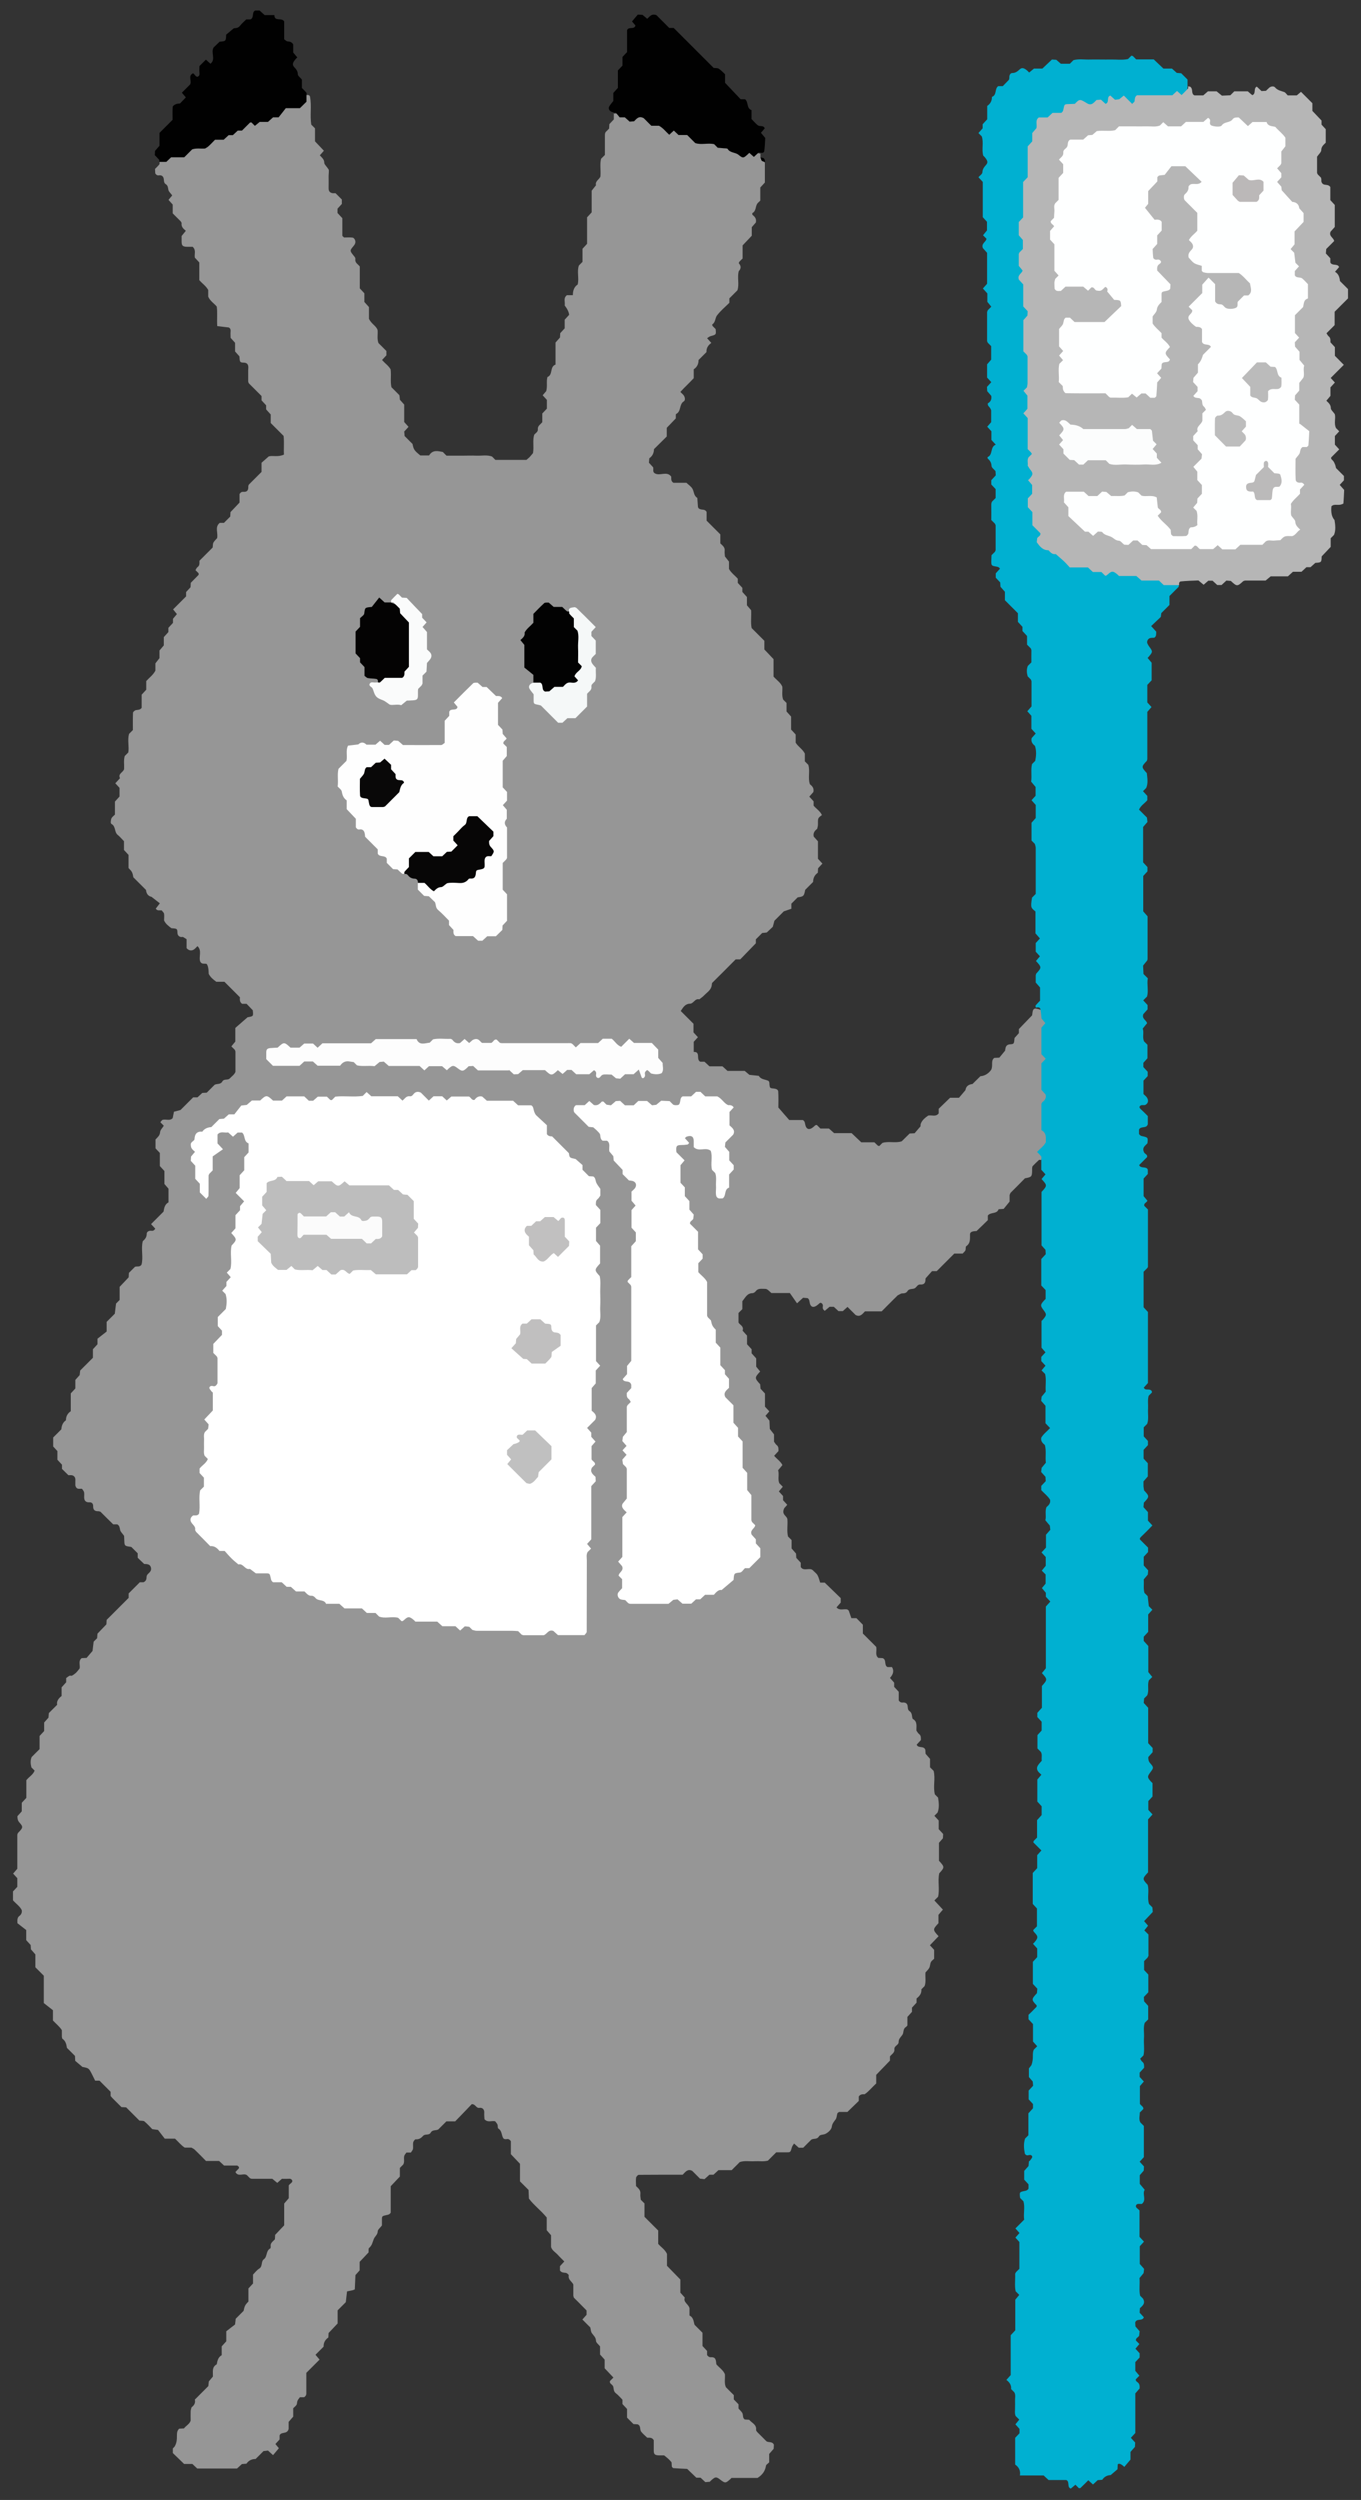 <?xml version="1.0" encoding="UTF-8"?><svg id="_イヤー_2" xmlns="http://www.w3.org/2000/svg" viewBox="0 0 110 202"><rect x="0" y="0" width="110" height="202" fill="#333333" stroke="none"/><defs><style>.cls-1{fill:none;}.cls-2{fill:#040303;}.cls-3{fill:#010101;}.cls-4{fill:#00b0d1;}.cls-5{fill:#020202;}.cls-6{fill:#f5f8f8;}.cls-7{fill:#fafbfb;}.cls-8{fill:#fcfdfd;}.cls-9{fill:#fff;}.cls-10{fill:#feffff;}.cls-11{fill:#fefefe;}.cls-12{fill:#fbfbfb;}.cls-13{fill:#fdfdfd;}.cls-14{fill:#969696;}.cls-15{fill:#c1c0c0;}.cls-16{fill:#b6b6b6;}.cls-17{fill:#bbb8b8;}.cls-18{fill:#bbbaba;}.cls-19{fill:#bbb;}.cls-20{fill:#bdbdbd;}.cls-21{fill:#c0bfbf;}.cls-22{fill:silver;}.cls-23{fill:#090808;}.cls-24{fill:#070606;}</style></defs><g id="contents"><g><g><path class="cls-14" d="M49.61,9.12v.53l-.36,.38-.02,.36-.25,.25c-.08,.08-.09,.19-.09,.32,0,.53,0,1.07,0,1.56l-.31,.31c-.11,.45-.01,.92-.05,1.42-.07,.25-.45,.37-.36,.72l-.35,.44v1.75l-.37,.4v2.14l-.37,.4v1.06l-.29,.29c-.18,.48,.03,1.03-.1,1.54-.31,.2-.39,.54-.39,.86h-.48c-.31,.23-.13,.55-.18,.83q.33,.43,.36,.76l-.36,.39v.7l-.36,.39-.02,.35-.36,.41v1.78c-.49,.17-.19,.83-.65,1-.11,.35,.01,.71-.1,1.14l-.29,.34,.34,.37v.71l-.37,.39v.7c-.15,.19-.39,.3-.36,.59,.02,.2-.18,.29-.29,.42-.15,.46-.01,.94-.1,1.49-.06,.07-.16,.2-.28,.33-.08,.08-.18,.15-.25,.22h-2.51l-.27-.27c-.39-.15-.81-.06-1.22-.07-.42-.02-.84,0-1.26,0h-1.2l-.3-.3c-.41-.08-.82-.19-1.11,.28h-.71c-.51-.42-.53-.47-.63-.93-.21-.21-.42-.42-.64-.64,0-.12-.02-.23-.03-.36l.35-.38-.35-.39v-1.41l-.35-.39c-.01-.14-.02-.25-.04-.37-.21-.21-.42-.42-.64-.64-.11-.47,0-.94-.07-1.45-.16-.28-.46-.49-.69-.75l.35-.38v-.35c-.22-.22-.43-.43-.64-.64-.13-.34-.04-.7-.07-1.05-.12-.35-.5-.49-.7-.91v-.95l-.37-.41v-.7l-.37-.4v-1.77c-.15-.19-.4-.29-.36-.59,.02-.12-.07-.2-.15-.3-.3-.37-.3-.4-.02-.73,.13-.15,.21-.29,.16-.47-.02-.1-.12-.23-.21-.24-.23-.03-.47-.01-.69-.01-.07-.07-.14-.11-.14-.15,0-.47,0-.95,0-1.41l-.39-.42v-.35l.35-.38v-.36l-.51-.51c-.12,0-.25,.02-.35-.03-.18-.07-.22-.24-.21-.43,.01-.3,0-.6,0-.9,0-.23,.05-.47,0-.56-.17-.26-.35-.4-.35-.54,0-.28-.19-.41-.36-.6l.33-.37-.72-.76v-1.05l-.3-.3c-.12-.73,.04-1.5-.1-2.25-.03-.13-.16-.17-.3-.13-3.34,1.74-6.9,3-10.35,4.52-.55,.24-1.16,.34-1.52,.88,0,.06,.02,.14,0,.18-.11,.14-.24,.26-.36,.38l.02,.36c.07,.12,.17,.18,.29,.16,.13-.02,.24,0,.32,.1,.16,.18,0,.47,.25,.62,.16,.1,.17,.28,.2,.45,.03,.15,.19,.28,.31,.45l-.3,.36,.34,.38v.71l.64,.64s.08,.1,.08,.15c-.04,.28,.12,.44,.34,.62l-.34,.42c0,.11,0,.29,0,.46,0,.31,.09,.4,.41,.41,.17,0,.35,0,.48,0,.31,.28,.12,.6,.18,.88l.36,.39v1.43c.24,.27,.54,.47,.72,.79,0,.18,0,.36,0,.54,.14,.34,.46,.53,.69,.8,.07,.51,0,1.04,.04,1.58l.93,.11c.13,.07,.16,.17,.15,.3-.02,.18,0,.36,0,.54l.36,.4v.7l.35,.39c.03,.47,.04,.5,.33,.51,.21,0,.34,.08,.38,.26,.03,.11,0,.24,0,.36v.9c.02,.05,.02,.12,.06,.16,.34,.34,.68,.68,1.02,1.02v.35l.37,.4v.33l.37,.41v.69l1.04,1.04c.06,.52,0,1.04,.03,1.51-.49,.23-.92,.05-1.23,.15l-.58,.51v.74l-1.03,1.03c-.02,.05-.05,.11-.04,.16,.01,.28-.09,.45-.4,.42-.13-.01-.22,.04-.31,.18v.69l-.73,.77-.02,.36-.51,.51h-.34c-.42,.34-.12,.79-.21,1.23-.08,.09-.21,.21-.3,.36-.05,.09-.04,.22-.06,.4l-1.07,1.07c0,.2,.03,.38-.15,.51-.08,.06-.12,.16-.17,.25l.25,.25s.02,.11,0,.13c-.21,.22-.42,.43-.63,.64l-.02,.36-.36,.39v.35c-.34,.34-.68,.68-1.05,1.05l.31,.38-.32,.38v.33l-.37,.4v.34l-.37,.41v.67l-.35,.41v.62l-.33,.42v.59c-.2,.37-.5,.57-.74,.84v.7l-.37,.4v1.06c-.12,.18-.3,.16-.47,.19-.09,.02-.23,.14-.23,.22-.02,.47-.01,.95-.01,1.39l-.31,.31c-.14,.49,.02,1.03-.06,1.5l-.29,.29c-.1,.35-.03,.71-.05,1.05-.07,.28-.52,.37-.33,.74l-.38,.41,.34,.37v.7l-.37,.41v1.05c-.1,.1-.21,.18-.27,.28-.05,.09-.06,.22-.07,.33,0,.05,.02,.13,.06,.15,.36,.18,.22,.65,.5,.88,.19,.15,.34,.34,.51,.51v.71l.37,.4v1.06c.3,.3,.32,.37,.39,.75,.34,.34,.68,.68,1.02,1.02q.05,.48,.46,.56c.05,.01,.11,.03-.01,0l.67,.52-.33,.43c.12,.2,.31,.12,.48,.14,.06,.09,.17,.17,.19,.27,.03,.17,0,.36,0,.54,.12,.28,.36,.45,.59,.63,.45,.03,.48,.04,.49,.33,0,.21,.08,.33,.27,.38,.05,.02,.13-.02,.18,0,.1,.05,.19,.12,.29,.18v.72c.18,.2,.39,.25,.61,.1,.1-.07,.17-.17,.27-.26,.4,.37,.07,.88,.23,1.26,.13,.23,.33,.13,.5,.17q.17,.16,.18,.81c.13,.27,.36,.45,.61,.64h.66c.44,.44,.86,.86,1.25,1.25-.02,.25,0,.41,.18,.53h.36l.5,.52c.05,.49,.05,.48-.38,.56-.06,.01-.11,.03-.03,0-.4,.35-.72,.62-1,.87v1.1l-.32,.39,.28,.28c.02,.05,.05,.1,.05,.16,0,.54,0,1.08,0,1.62-.09,.23-.3,.36-.46,.53-.16,.17-.47,0-.61,.26-.14,.24-.42,.15-.61,.25-.22,.22-.43,.43-.64,.64l-.36,.02-.39,.36h-.35c-.34,.34-.68,.68-1.02,1.02l-.53,.14-.1,.51c-.21,.25-.53,.08-.8,.14-.08,.02-.14,.13-.2,.2l.28,.28c-.1,.17-.29,.34-.3,.52-.02,.28-.2,.41-.37,.59v.72l.35,.37v1.06l.37,.4v1.05l.33,.38v1.1c-.31,.17-.35,.46-.4,.75l-1.01,1.01,.34,.37c-.08,.13-.18,.19-.3,.17-.2-.03-.39,.07-.39,.24,0,.27-.13,.44-.32,.6-.16,.63,.06,1.29-.1,1.89-.14,.23-.35,.11-.53,.18l-.49,.49-.02,.36-.73,.77v1.06l-.29,.29-.1,.82-.66,.66v.78l-.74,.58v.45l-.37,.4v.69c-.35,.35-.69,.69-1.03,1.03l-.04,.37-.35,.39v.69l-.37,.4v1.44c-.26,.17-.39,.42-.39,.73-.26,.18-.35,.44-.37,.73l-.66,.66v.73l.34,.37v.7l.37,.4v.34l.52,.51c.12,0,.25-.02,.35,.02,.18,.08,.23,.24,.21,.43,0,.12,0,.24,0,.36,0,.05,.03,.1,.05,.15,.12,.21,.32,.11,.49,.14,.06,.09,.15,.18,.17,.29,.03,.18-.02,.36,.02,.54,.04,.18,.18,.27,.39,.26,.21-.02,.33,.11,.32,.32-.01,.31,.15,.41,.43,.4,.05,0,.11,.03,.16,.04,.34,.34,.68,.68,1.03,1.02h.33c.19,.11,.19,.27,.23,.45,.03,.15,.18,.28,.32,.48,0,.1,.02,.27,.02,.45,.01,.33,.05,.37,.4,.42,.06,0,.11,.02,.17,.03l.51,.51v.36l.52,.5c.1,.01,.22,0,.33,.04,.18,.05,.25,.25,.23,.41-.03,.26-.34,.33-.36,.57-.01,.18-.01,.35-.25,.46h-.3c-.3,.3-.6,.6-.9,.9,0,.12,0,.24,0,.36-.59,.59-1.19,1.19-1.78,1.78l-.02,.36-.72,.75-.03,.37-.28,.28-.09,.75-.48,.56-.4,.02c-.29,.23-.11,.55-.16,.83-.07,.09-.14,.18-.22,.27-.04,.05-.08,.09-.13,.13-.09,.07-.18,.14-.28,.19-.05,.02-.13-.02-.18,0-.1,.05-.19,.12-.28,.19v.34l-.37,.41v.7c-.25,.19-.42,.42-.36,.71-.25,.25-.46,.46-.67,.67-.01,.12-.02,.23-.03,.37l-.35,.39v.69l-.37,.4v1.06l-.64,.64c-.12,.28-.09,.56-.02,.84l.26,.26c-.13,.33-.45,.5-.67,.77v1.43l-.37,.4v.69l-.35,.39c0,.2,.02,.35,.15,.5,.33,.37,.32,.42-.11,.86-.02,.05-.05,.11-.05,.16,0,.9,0,1.8,0,2.73l-.34,.39,.34,.37v.7l-.35,.37v.72c.24,.27,.55,.47,.71,.79,.03,.19-.03,.35-.19,.47-.16,.12-.18,.29-.16,.59l.71,.55v.82l.36,.39,.02,.35,.36,.41v1.04l.68,.68v2.21l.74,.58v.83c.24,.26,.53,.48,.72,.78,0,.18,0,.36,0,.54,.02,.05,.01,.13,.05,.16,.27,.18,.32,.47,.36,.73l.65,.65,.02,.4,.58,.49c.62,.12,.51,.08,1.03,1.11h.35s.09,.08,.13,.13c.25,.25,.51,.51,.77,.77v.34c.04,.05,.08,.1,.12,.14,.25,.26,.51,.51,.76,.76,.12,0,.23,.01,.38,.02l1.07,1.07c.18,.02,.33,0,.4,.06,.23,.19,.43,.42,.64,.63,.11,.01,.23,.03,.46,.06l.55,.71h.83c.26,.24,.48,.53,.78,.72,.18,0,.36,0,.54,0,.1,.06,.21,.1,.28,.18,.3,.29,.6,.59,.9,.9h1.06l.4,.37h1.07c.14,.09,.18,.17,.1,.26-.08,.09-.17,.17-.25,.26,.21,.43,.64,.07,.92,.25l.25,.25c.05,.02,.1,.05,.16,.05,.54,0,1.08,0,1.65,0l.4,.33,.38-.33c.15,0,.33,.01,.51,0,.14-.02,.24,0,.31,.12,.05,.08,0,.17-.12,.26-.05,.03-.09,.08-.15,.15v1.04l-.37,.43v1.76l-.73,.77-.02,.36c-.15,.17-.39,.29-.34,.58,0,.05,0,.14-.04,.16-.36,.19-.22,.66-.51,.87-.26,.19-.08,.57-.37,.75-.2,.12-.35,.33-.51,.49v.72l-.37,.4v1.06c-.28,.28-.31,.37-.39,.75-.21,.21-.42,.42-.64,.64-.01,.11-.02,.23-.05,.46l-.71,.55v.81l-.37,.41v.71c-.29,.17-.35,.45-.4,.74-.41,.22-.3,.6-.31,.99l-.33,.39-.04,.38-1.09,1.09c.07,.3-.08,.48-.27,.63-.03,.12-.07,.22-.07,.34-.01,.24,0,.48,0,.73-.09,.29-.38,.41-.54,.63l-.39,.02c-.36,.36,0,.81-.36,1.44,.1-.11-.02,.02-.15,.16v.37l.91,.88h.67l.39,.37h3.22l.39-.36,.37-.03c.18-.26,.43-.38,.74-.38,.21-.21,.43-.42,.64-.64,.11-.01,.23-.02,.36-.04l.41,.37,.47-.56-.28-.34,.34-.37v-.33c.14-.33,.61-.05,.73-.52v-.57l.37-.42v-.68c.11-.11,.21-.18,.27-.28,.05-.09,.03-.23,.08-.33,.04-.1,.12-.18,.19-.28h.34c.12-.08,.18-.17,.18-.29,0-.54,0-1.08,0-1.68l1.07-1.07-.33-.39,.66-.66c-.02-.32,.13-.56,.38-.74l.02-.36,.73-.77v-1.06l.66-.66,.1-.87,.52-.11c.15-.15,.09,.13,.11-.11,.02-.35,.03-.71,.05-1.1l.34-.38v-.69l.72-.76c.01-.14-.02-.31,.04-.36,.25-.2,.28-.48,.39-.74,.08-.2,.3-.32,.31-.6,0-.14,.19-.28,.34-.48,0-.1,0-.28,0-.45,0-.31,0-.31,.42-.4,.11-.02,.22-.06,.29-.18v-2.14l.74-.78v-.7l.27-.27c.13-.21,.03-.46,.08-.68,.02-.1,.11-.19,.18-.29h.36c.06-.1,.15-.19,.17-.29,.03-.18-.02-.36,.02-.54,.02-.09,.14-.25,.2-.24,.27,.02,.44-.1,.61-.29,.16-.17,.47,0,.61-.26,.14-.24,.42-.14,.61-.25l.65-.65h.71c.46-.47,.91-.94,1.34-1.39,.3-.02,.35,.33,.6,.3,.13-.02,.24,0,.32,.09,.08,.09,.1,.19,.09,.32-.01,.17,.01,.35,.02,.51,.26,.29,.58,.1,.86,.16,.07,.09,.15,.17,.19,.27,.04,.1,0,.28,.07,.32,.29,.18,.25,.5,.38,.75,.06,.11,.18,.13,.32,.1,.12-.02,.22,.04,.31,.17v1.05l.74,.78v1.42l.69,.69,.03,.7c.4,.54,.98,.96,1.44,1.53v1.03l.35,.4v.95c.08,.29,.37,.43,.56,.65,.16,.18,.34,.34,.51,.52l-.35,.38v.35c.12,.18,.29,.17,.47,.19,.09,.01,.25,.15,.24,.2-.07,.36,.26,.5,.37,.74v.91c.02,.05,.02,.12,.05,.16,.34,.34,.68,.68,1.02,1.03v.35l-.34,.38,.64,.64c.04,.16,.04,.35,.14,.48,.14,.19,.31,.32,.32,.6,0,.14,.19,.28,.33,.45v.66l.37,.41v.7l.71,.75-.28,.28c-.06,.21,.17,.25,.26,.43,.05,.16,.01,.41,.23,.57,.19,.14,.34,.33,.52,.51v.35l.37,.4v.7c.18,.18,.35,.35,.52,.52l.34,.02c.28,.12,.15,.42,.28,.59,.14,.18,.33,.33,.49,.49,.2,0,.39-.03,.53,.2,0,.25,0,.55,0,.84,0,.3,.09,.38,.43,.39,.12,0,.24,0,.41,0,.1,.08,.24,.19,.36,.3,.09,.08,.16,.17,.24,.26l.02,.35s.08,.12,.13,.12c.35,.03,.71,.04,1.11,.06l.74,.71h.34l.39,.36c.13-.01,.25-.02,.36-.03,.04-.04,.08-.09,.13-.13,.33-.29,.39-.29,.74-.02,.36,.27,.41,.27,.74-.02,.05-.04,.09-.08,.14-.14h2.11c.38-.24,.61-.54,.68-.98,.01-.1,.16-.17,.26-.28v-.68l.36-.41,.02-.33c-.12-.28-.4-.17-.59-.27-.26-.26-.51-.51-.77-.77-.03-.05-.08-.1-.08-.15,.06-.45-.35-.57-.56-.83l-.35-.02c-.18-.11-.13-.31-.18-.47-.05-.15-.21-.27-.33-.42v-.34l-.38-.39v-.35c-.22-.22-.43-.43-.64-.64-.15-.34-.05-.7-.08-1.05-.14-.34-.46-.53-.69-.8-.04-.27,0-.61-.45-.57-.05,0-.11-.01-.16-.04-.05-.03-.09-.08-.14-.13v-.34l-.37-.4v-1.07l-.64-.64c-.09-.26-.07-.59-.41-.75v-.6c-.11-.36-.52-.47-.38-.85l-.36-.4v-1.06l-1.08-1.11c0-.36,0-.66,0-.96-.15-.34-.46-.53-.71-.81v-1.08l-1.11-1.11v-1.08l-.3-.3c-.01-.14-.05-.31-.03-.48,.03-.28-.15-.43-.35-.62,0-.2-.03-.44,0-.67,.01-.09,.14-.23,.21-.24,1.2-.01,2.39-.01,3.56-.01,.23-.24,.41-.5,.77-.31l.63,.63c.12,.01,.23,.02,.36,.04l.4-.36h.33l.4-.37h1.07l.65-.65c.4-.14,.81-.04,1.22-.07,.35-.02,.71,.05,1.06-.05l.67-.67c.26,0,.56,0,.86,0,.29,0,.29,0,.41-.42,.03-.1,.11-.19,.17-.29,.13,.12,.26,.23,.38,.34h.36l.65-.65c.18-.12,.46,0,.61-.25,.1-.17,.3-.14,.46-.19,.24-.08,.56-.36,.59-.6,.03-.26,.17-.41,.31-.6,.09-.12,.09-.32,.14-.48,.02-.05,.08-.08,.14-.12h.67l.92-.89v-.36c.12-.18,.29-.19,.47-.18,.35-.23,.6-.57,.94-.87v-.7l1.11-1.15v-.34c.15-.19,.39-.29,.36-.58-.03-.27,.35-.34,.34-.57,0-.28,.18-.41,.31-.6,.12-.18,.03-.46,.26-.61,.05-.03,.09-.08,.14-.14v-.69l.37-.41v-.34l.37-.4v-.34c.25-.19,.42-.42,.39-.74,.09-.09,.17-.17,.26-.26,.13-.34,.04-.7,.07-1.1,.08-.1,.22-.22,.3-.36,.08-.14,.07-.33,.14-.48,.05-.1,.16-.17,.26-.27v-.72l-.34-.37,.7-.73c-.48-.52-.48-.55-.01-1.05v-.68l.36-.42-.69-.74,.3-.3c.14-.6-.04-1.25,.09-1.89,.45-.49,.45-.51-.02-1.02v-1.45l.32-.36,.02-.35-.36-.39v-.7l-.35-.38c.09-.09,.18-.18,.26-.26,.15-.4,.1-.8,.04-1.21l-.26-.26c-.16-.62,.06-1.28-.1-1.9l-.29-.29v-.68l-.36-.41-.02-.32c-.12-.36-.58-.09-.7-.42l.34-.37c0-.19,.02-.36-.15-.49-.09-.07-.14-.18-.21-.27-.02-.34,.11-.73-.3-.95-.09-.2-.02-.47-.25-.62-.18-.11-.13-.3-.17-.47-.04-.18-.21-.26-.41-.23-.12,.01-.22-.05-.3-.17v-.7l-.37-.4v-.34l-.34-.38q.43-.47,.16-.88h-.36c-.3-.15-.05-.59-.39-.72l-.35-.02c-.29-.23-.1-.56-.17-.89l-1.08-1.08v-.71l-.52-.53h-.41l-.21-.61s-.09-.09-.14-.1c-.28-.05-.6,.12-.85-.16l.34-.39v-.36l-1.29-1.25h-.37c-.07-.2-.11-.42-.22-.61-.09-.15-.25-.26-.37-.39-.28-.25-.73,.12-.98-.26v-.35l-.36-.39-.02-.35-.36-.41v-.68l-.29-.29c-.11-.45-.01-.92-.05-1.4-.04-.28-.51-.36-.25-.89l.24-.27-.34-.37v-.34l-.34-.37,.32-.38-.28-.28c-.15-.34,.01-.7-.1-1.05l.35-.42c-.15-.3-.45-.49-.67-.75l.35-.38c0-.19,.02-.36-.15-.49-.09-.07-.14-.18-.21-.27,0-.18,0-.36,0-.59l-.34-.44-.03-.67-.32-.39,.31-.36-.35-.38v-1.06l-.36-.39-.03-.36c-.46-.5-.46-.53,0-1.03l-.32-.39v-.67l-.37-.41v-.33l-.37-.4v-.7l-.36-.4c.14-.38-.28-.49-.33-.67v-.76l.31-.31v-.64c.24-.29,.38-.64,.81-.65,.1,0,.22-.08,.28-.17,.18-.22,.41-.18,.65-.18,.24,0,.24,0,.61,.34h1.49l.58,.83,.49-.45,.36,.03c.12,.07,.14,.17,.16,.29,.06,.46,.32,.55,.7,.22,.11-.1,.17-.17,.26-.11,.11,.07,.14,.18,.11,.31-.01,.05,0,.12,.02,.17,.02,.05,.08,.09,.14,.15l.39-.33h.34l.38,.35h.35l.38-.34,.65,.65c.35,.19,.54-.05,.76-.29h1.35c.5-.5,.96-.97,1.29-1.29,.24-.12,.29-.16,.34-.16,.18,0,.36-.02,.46-.19,.15-.24,.44-.11,.62-.25,.13-.1,.21-.3,.42-.28,.31,.02,.42-.14,.41-.42,0-.05,.03-.11,.03-.1l.5-.56h.38l1.42-1.42h.68c.08-.1,.18-.17,.22-.26,.04-.1,0-.28,.06-.33,.37-.25,.3-.61,.31-.96,0-.16,.13-.24,.38-.26,.06,0,.12-.01,.15-.01,.32-.3,.62-.6,.91-.88v-.37c.22-.3,.73-.1,.87-.51l.41-.03,.48-.59v-.53c.05-.11,.06-.17,.1-.2,.38-.38,.76-.76,1.14-1.15,.54-.1,.57-.13,.58-.63,0-.06,0-.12,0-.18,0-.06,.02-.11,.03-.16,.17-.18,.34-.35,.52-.51,.03-.03,.11,0,.17,0,1.32-1.6,.41-3.48,.56-5.21,.15-1.76,0-3.58-.02-5.37,0-.68,.11-1.48-.89-1.64-.14-.04-.25,0-.3,.13-.04,.1-.04,.22-.07,.4l-1.07,1.11v.33l-.35,.39c-.04,.46-.04,.49-.33,.51-.21,.01-.33,.08-.39,.26-.03,.11-.04,.22-.04,.25l-.47,.57-.41,.02c-.3,.23-.08,.56-.24,.95-.16,.23-.44,.5-.88,.53l-.64,.63q-.48,.05-.56,.45c-.01,.05-.03,.11-.02,.06l-.51,.6h-.72l-.92,.89v.37c-.23,.31-.55,.12-.85,.18-.23,.16-.46,.34-.58,.61-.05,.1-.04,.22-.04,.26l-.48,.56-.4,.02-.64,.63c-.51,.17-1.05-.03-1.56,.13l-.25,.25s-.1-.01-.13-.04c-.09-.08-.17-.17-.27-.26h-1.06l-.78-.74h-1.41l-.42-.37h-.69l-.27-.27c-.08-.05-.15,0-.26,.11-.37,.33-.63,.24-.71-.22-.02-.12-.04-.22-.18-.31h-1.1c-.25-.29-.53-.6-.88-1.01,0-.34,.02-.82-.01-1.29-.01-.18-.2-.23-.4-.25-.27-.02-.28-.05-.31-.32,0-.13,0-.26-.12-.31-.26-.11-.58-.1-.74-.39l-.76-.08-.38-.32h-1.39l-.41-.37h-1.05l-.4-.37h-.34c-.37-.18,.06-.82-.53-.79v-.82l.34-.37-.36-.39v-.7l-1.03-1.03c.19-.27,.34-.58,.75-.59,.29,0,.4-.45,.75-.35,.13-.11,.28-.2,.4-.33,.2-.21,.47-.37,.57-.66,.04-.11,.04-.22,.06-.33,.64-.63,1.27-1.27,1.91-1.91h.37l1.26-1.3v-.32c.17-.17,.34-.33,.51-.51l.37-.04,.49-.46,.13-.49c.25-.25,.51-.51,.76-.76,.21-.07,.42-.14,.61-.21v-.41l.51-.51c.49-.07,.51-.1,.61-.61l.64-.64c0-.31,.12-.56,.38-.74l.02-.36,.35-.38-.36-.39v-1.41l-.34-.38c-.07-.31,.09-.48,.28-.63,.02-.12,.06-.23,.06-.34,0-.52-.03-.51,.32-.77-.14-.32-.45-.5-.67-.76v-.35l-.35-.38,.33-.37c.07-.31-.09-.48-.28-.63-.18-.52,.03-1.06-.13-1.57l-.28-.28v-.63c-.19-.37-.53-.54-.74-.88v-.66l-.37-.4v-1.05l-.37-.41v-.69c-.1-.1-.19-.19-.27-.27-.13-.34-.04-.7-.07-1.05-.15-.34-.46-.53-.71-.81v-1.41l-.74-.78v-.7c-.34-.34-.68-.68-1.03-1.03-.09-.46-.01-.93-.04-1.44l-.34-.4v-.67l-.37-.41v-.33l-.37-.4v-.34c-.24-.27-.54-.47-.71-.79,0-.18,0-.36,0-.59l-.33-.42c0-.11-.04-.29-.02-.46,.03-.28-.17-.42-.35-.59v-.73l-1.11-1.11v-.71c-.09-.14-.19-.17-.31-.18-.27-.02-.38-.1-.39-.25-.02-.23-.03-.47-.05-.7-.29-.16-.26-.5-.39-.73-.11-.2-.33-.33-.49-.49h-1.05c-.23-.14-.16-.33-.18-.5-.36-.48-.91-.02-1.32-.26-.21-.12-.09-.32-.14-.49l-.34-.37,.03-.36c.26-.18,.37-.43,.38-.74l1.03-1.02v-.7l.73-.76c.01-.14-.02-.33,.03-.36,.43-.21,.22-.78,.62-1.02,.13-.08,.1-.32,0-.47-.07-.1-.17-.17-.28-.29,.34-.38,.73-.73,1.08-1.11v-.72c.28-.18,.39-.44,.39-.75l.64-.64c-.02-.32,.13-.55,.39-.74l-.34-.38c.09-.06,.18-.14,.29-.17,.44-.12,.45-.11,.4-.57l-.25-.25s-.04-.12-.03-.12c.28-.17,.23-.52,.39-.73,.29-.38,.66-.69,1-1.02v-.36l.65-.65c.17-.49-.03-1.03,.11-1.55q.3-.31,0-.64s.02-.09,.05-.12c.08-.09,.17-.17,.26-.26v-1.06l.74-.78v-.69l.33-.38c.07-.32-.1-.48-.28-.63,0-.05-.02-.12,0-.13,.3-.16,.24-.5,.38-.74,.06-.1,.17-.17,.26-.27v-1.06l.37-.4v-1.61c-.14-.1-.23-.25-.36-.36v-.36c-3.06-.69-6.05-1.6-8.93-2.85-.92-.4-1.93-.5-2.94-.38Z"/><path class="cls-4" d="M83.79,81.41c.14-.04,.27,0,.3,.13,.05,.23,.06,.46,.09,.76l.31,.37-.32,.37v2.14l.35,.37-.35,.37v2.14l.34,.38c.07,.31-.08,.48-.27,.62-.03,.06-.07,.11-.07,.16,0,.71,0,1.42,0,2.1,.45,.24,.34,.63,.36,.97-.16,.32-.47,.52-.71,.79,.12,.12,.24,.24,.34,.37,.03,.04,0,.12,0,.18v.89l.34,.37-.32,.38c.47,.51,.47,.53,0,1.04v4.32l.32,.36,.02,.35-.36,.39v2.14l.35,.37v.72c-.05,.05-.1,.09-.14,.14-.29,.32-.29,.41-.04,.74,.27,.36,.27,.41,0,.74-.04,.05-.08,.09-.15,.15v2.17l.32,.37-.34,.37v.34l.34,.37-.32,.38,.29,.29c.11,.45,.01,.93,.05,1.43l-.33,.4-.04,.34,.35,.4v1.41l.37,.39c-.24,.26-.53,.47-.71,.77-.06,.29,.11,.45,.29,.6,.13,.47,.02,.95,.08,1.43l-.34,.41-.04,.34,.35,.39,.02,.35-.36,.38v.35c.24,.26,.53,.47,.71,.77,.06,.29-.12,.45-.29,.6-.14,.35,0,.71-.09,1.06l.36,.43,.04,.34-.35,.4v1.04l-.36,.39,.34,.37v.71l-.32,.39,.31,.31v.74l-.3,.36,.32,.38v.32l.36,.39-.36,.4v4.99l-.32,.39c.46,.5,.46,.53,0,1.04v1.76l-.37,.41v.34l.35,.38v.71l-.34,.37v1.08l.27,.27c.14,.21,.04,.45,.08,.72-.09,.11-.22,.23-.31,.38-.1,.15-.1,.33,.01,.48,.07,.1,.17,.17,.27,.27l-.33,.39v1.78l.35,.38v.71l-.37,.41v1.41c-.1,.1-.19,.18-.27,.27-.02,.03-.02,.08-.03,.12l.65,.65-.34,.38v1.05l-.36,.39v2.5l.34,.37v1.44l-.27,.27c-.07,.08,0,.15,.1,.26,.28,.3,.26,.41-.01,.74-.04,.05-.08,.09-.14,.14l.34,.38v.7l-.35,.38v1.78l.36,.39-.03,.36c-.46,.5-.46,.53-.02,.99,0,.04,0,.1-.02,.12-.21,.22-.42,.43-.64,.64v.36l.36,.39v1.41l.34,.38-.27,.27c-.17,.34,.02,.7-.2,1.26,.05-.06-.06,.08-.2,.26v.7l.31,.36,.03,.34-.36,.39v.71l.35,.38v.34l-.37,.41v1.77c-.1,.1-.19,.19-.27,.27-.13,.4-.1,.8-.02,1.21,.07,.13,.17,.17,.31,.13,.14-.04,.27,0,.29,.13,.01,.07-.09,.17-.14,.25-.03,.05-.08,.09-.13,.13,0,.12-.02,.23-.03,.37l-.35,.39v.71l.35,.38v.35c-.08,.12-.18,.16-.3,.18-.44,.09-.44,.09-.38,.57l.27,.27c.14,.5-.02,1.02,.06,1.48l-.71,.71,.33,.37-.33,.37,.32,.36v2.16l-.27,.27c-.02,.05-.07,.1-.07,.15,.02,.47-.06,.95,.04,1.4l.29,.29-.32,.39v2.47l-.37,.4v3.22l-.35,.39c.25,.19,.42,.42,.38,.74l.26,.26c.13,.22,.05,.46,.06,.69,.01,.18,0,.36,0,.54,.01,.23-.05,.47,.05,.69l.29,.29-.31,.38,.33,.37v.35l-.35,.37v2.16c.31,.21,.45,.52,.38,.88h1.92l.4,.37h1.43c.31,.13,.03,.59,.37,.69l.37-.31,.28,.28s.1,0,.12-.01c.22-.21,.43-.42,.64-.63l.38,.34,.38-.35,.37-.03c.17-.27,.43-.37,.68-.38l.55-.47,.02-.4q.16-.15,.53,.21l.5-.59v-.62l.36-.41,.02-.35-.35-.38,.36-.39v-3.2l.35-.4c.01-.21,0-.38-.17-.5-.13-.09-.17-.17-.13-.25l.28-.28-.33-.39v-.71l.35-.37v-.34l-.34-.37,.32-.38-.28-.28c-.03-.2,.18-.25,.26-.39l.04-.36-.34-.39-.02-.32c.12-.36,.58-.08,.7-.42l-.34-.37,.02-.36c.2-.2,.48-.38,.25-.78l-.23-.23c-.1-.45-.01-.93-.05-1.43l.33-.4,.04-.34-.35-.4v-1.43l.34-.37-.36-.39v-2.13c-.11-.14-.34-.23-.29-.39,.06-.21,.3-.12,.48-.14,.41-.33,0-.8,.23-1.14l-.4-.48v-.7l.32-.37,.02-.34-.35-.38,.34-.37v-2.52l-.28-.28c-.15-.26-.04-.55-.05-.8l.29-.29c.02-.2-.18-.25-.28-.42v-1.43l.32-.37-.34-.37v-.35l.36-.39c0-.19,.02-.36-.15-.49-.08-.06-.11-.16-.17-.24l.27-.27c.1-.45,.01-.93,.04-1.4,.03-.41-.07-.83,.06-1.23l.28-.28v-1.09l-.33-.37-.02-.35,.36-.38v-1.43l-.34-.37v-.72l.27-.27s.06-.1,.08-.15c.01-.06,0-.12,0-.18,0-.53,0-1.07,0-1.55l-.33-.33,.3-.38-.32-.37,.7-.74-.03-.37-.27-.27c-.17-.5,.03-1.04-.11-1.55-.44-.48-.44-.5,.03-1.01v-4.28l.36-.4-.34-.37v-.71l.34-.37v-1.08c-.06-.06-.1-.1-.14-.14-.29-.33-.29-.39-.03-.74,.27-.36,.28-.39-.02-.73-.13-.15-.16-.3-.15-.5l.35-.39v-.34l-.36-.39v-2.86l-.36-.39c.01-.13,.02-.25,.03-.36,.08-.08,.17-.17,.25-.25,.17-.39,0-.81,.13-1.21l.28-.28-.32-.39v-2.11l-.37-.41v-.34l.36-.39v-1.41l.34-.38-.29-.29-.09-.81-.26-.26c-.1-.35-.03-.7-.06-1.09l.33-.39,.03-.34-.36-.4v-.7l.35-.38v-.36l-.64-.64c-.06-.08-.01-.15,.1-.26,.31-.29,.6-.59,.89-.89l-.36-.39v-.69l-.36-.4c.01-.13,.02-.25,.03-.36,.46-.49,.46-.52,.02-.99-.02-.11-.04-.23-.05-.34,0-.12,0-.24,0-.39l.35-.4v-1.07l-.34-.37v-.71l.35-.38v-.34l-.34-.37v-.73l.28-.28c.14-.4,.04-.81,.07-1.22,.02-.35-.05-.71,.05-1.05l.26-.26c.02-.09-.03-.19-.17-.23-.11-.03-.23,0-.35-.03-.05-.01-.09-.08-.14-.13l.34-.38v-5.74l-.35-.38v-2.87l.26-.26s.09-.09,.09-.14c0-1.55,0-3.11,0-4.63l-.29-.29c-.07-.21,.17-.25,.25-.42l-.31-.37v-1.42l.34-.37v-.35c-.13-.31-.57-.05-.7-.37l.64-.64c.06-.21-.17-.25-.24-.38-.08-.16-.1-.33,.02-.48,.07-.09,.17-.17,.25-.26,.05-.46,.05-.47-.39-.57-.05-.01-.11-.02-.16-.05-.05-.03-.09-.08-.13-.13v-.35c.13-.33,.59-.05,.71-.44v-.66c-.18-.18-.34-.35-.52-.51-.11-.1-.18-.18-.14-.26,.11-.2,.35-.06,.48-.14,.23-.14,.25-.37,.1-.6-.07-.1-.17-.17-.27-.27v-1.08l.34-.37v-.35l-.35-.38v-.34l.33-.37v-1.09l-.27-.27c-.16-.34,.01-.7-.11-1.04l.35-.43c-.05-.25-.45-.36-.3-.74l.34-.38v-.35l-.35-.38,.31-.31c.13-.47-.03-1,.06-1.47l-.35-.35-.03-.68,.33-.41s.03-.07,.03-.13c0-1.14,0-2.28,0-3.44l-.35-.4v-2.86l.34-.37v-.35l-.35-.38v-2.86l.35-.4c-.01-.13-.03-.25-.04-.36-.21-.21-.42-.42-.64-.64,.14-.33,.45-.5,.67-.76v-.35l-.35-.38,.26-.26c.17-.39,.09-.8,.05-1.2-.45-.49-.45-.52,0-.99,.02-.05,.04-.11,.04-.16,0-1.26,0-2.52,0-3.8l.34-.39-.34-.37v-1.42l.35-.37v-1.42l-.33-.39c.06-.06,.11-.1,.14-.15,.28-.33,.28-.38,.01-.74-.07-.09-.13-.19-.17-.29-.06-.16,.05-.37,.22-.42,.11-.03,.23-.02,.34-.03,.19-.12,.15-.3,.16-.49l-.41-.45,.78-.74,.04-.31c.21-.21,.42-.42,.66-.66v-.72c.24-.24,.49-.49,.74-.74,.03-.03,0-.12,0-.18-1.39-.97-3.08-.88-4.63-1.27-.64-.16-1.31-.16-1.95-.3-3.84-.81-4.84-2.32-5-6.21-.15-3.88-.22-7.77-.43-11.65-.29-5.12-.63-10.26,.29-15.37,.4-2.23,1.68-3.45,4.17-3.71,2.13-.23,4.28-.36,6.4-.65,.71-.1,1.81,.2,1.87-1.11v-.54l-.51-.51-.36-.03-.39-.35h-.69l-.78-.74h-1.42c-.1-.1-.18-.19-.27-.27-.03-.02-.08-.02-.12-.03l-.27,.27c-.46,.1-.93,.03-1.4,.04-.54,.01-1.08-.01-1.62,0-.47,.02-.95-.07-1.39,.05l-.29,.29h-.73l-.37-.32-.35-.02-.77,.73h-.68l-.39,.32c-.07-.07-.11-.11-.15-.15-.26-.22-.43-.27-.61-.11-.18,.16-.33,.3-.6,.3-.17,0-.26,.19-.24,.39,0,.05-.02,.11-.03,.15l-.5,.52h-.37c-.31,.21-.09,.72-.51,.87,.01,.32-.13,.56-.38,.73v1.08l-.37,.4v.33l-.34,.38,.27,.27c.17,.51-.03,1.05,.12,1.56,.04,.04,.09,.08,.13,.13,.22,.27,.27,.42,.1,.61-.16,.18-.29,.34-.3,.6,0,.14-.21,.27-.32,.4l.35,.38v2.85l.34,.37v.7l-.32,.39,.28,.28c-.03,.27-.45,.38-.29,.76l.34,.38v2.5l-.34,.38,.36,.4v.68l.32,.39-.28,.28c-.02,.05-.05,.1-.06,.16,0,.78,0,1.56,0,2.33,0,.05,.04,.1,.06,.15l.27,.27v1.09l-.33,.38v1.07l.34,.37-.35,.38,.02,.35,.33,.38c.05,.31-.08,.49-.28,.6-.05,.24,.19,.27,.27,.57v.95l-.32,.37,.34,.37v.7l.35,.38c-.47,.18-.21,.81-.65,1-.02,0-.02,.1,0,.12,.18,.16,.3,.33,.31,.6,0,.14,.2,.27,.32,.42l.02,.34-.36,.39v.35l.35,.37v.72l-.26,.26c-.08,.08-.09,.19-.09,.32,.01,.41,0,.83,0,1.2l.29,.29c.02,.05,.06,.1,.06,.15,0,.66,0,1.32,0,1.98,0,.05-.04,.1-.06,.15l-.27,.27c0,.15-.02,.33-.02,.5,0,.33,.02,.36,.4,.42,.12,.02,.22,.04,.3,.17l-.34,.38v.35l.36,.38,.02,.35,.36,.41v.68l1.05,1.05v.7l.37,.4v.34l.37,.4v.7l.26,.26c.09,.08,.1,.19,.09,.32-.01,.29,0,.59,0,.85l-.29,.29c-.11,.28-.09,.56-.01,.84l.26,.26c.02,.05,.05,.11,.05,.16,0,.66,0,1.32,0,2.01l-.34,.39,.33,.37v1.05l.35,.38-.33,.37c-.07,.31,.08,.48,.27,.63,.13,.41,.1,.81,.02,1.21l-.26,.26c-.11,.46,0,.94-.07,1.42l.36,.43v.71l-.33,.36,.34,.38v1.06l-.34,.38v1.44l.27,.27c.03,.11,.07,.22,.07,.33,0,1.25,0,2.5,0,3.71l-.3,.3c-.13,.84-.08,.82,.28,1.12v1.77l.36,.41-.34,.37v.7l.34,.37-.32,.38c.47,.51,.47,.53,.02,1.02-.01,.05-.04,.11-.04,.16,0,.18,0,.36,0,.56l.35,.4v1.07c-.11,.11-.23,.23-.35,.37-.03,.04,0,.12,0,.18Z"/><path class="cls-16" d="M96.02,6.97c0,.06,.03,.14,0,.18-.16,.18-.33,.34-.52,.53l-.37-.33-.38,.35h-2.86c-.18,.12-.17,.29-.19,.47-.01,.08-.13,.15-.2,.22l-.67-.67-.37,.3-.34,.04-.38-.34c-.34,.11-.04,.57-.39,.67l-.37-.34-.36,.03c-.08,.08-.16,.18-.26,.25-.15,.13-.33,.12-.48,.03-.61-.37-.61-.38-1.01,.03-.16,0-.33,.02-.51,.02-.33,.01-.33,.01-.41,.41-.02,.12-.05,.22-.18,.3h-.7l-.4,.37c-.23,0-.47,0-.71,0-.31,.22-.13,.55-.19,.86l-.34,.4v.67l-.37,.41v2.49l-.37,.39v2.86l-.35,.37v1.07l.33,.38v.73l-.27,.27c-.02,.05-.06,.1-.06,.15,0,.3,0,.6,0,.94l.31,.38c-.06,.24-.45,.36-.3,.74l.35,.38v1.78l.36,.39-.02,.35-.33,.37v2.52l.27,.27s.07,.1,.07,.15c0,.72,0,1.44,0,2.15,0,.11-.03,.23-.05,.34-.08,.08-.17,.17-.28,.28l.32,.39v1.06l-.33,.37,.35,.38v2.51c.09,.09,.17,.17,.26,.26,.03,.04,.05,.08,.08,.13l-.26,.26c-.15,.21-.04,.45-.08,.68,.06,.1,.11,.2,.18,.29,.27,.33,.27,.41,0,.74-.04,.05-.08,.09-.15,.15l.33,.39v.71l-.35,.37v.71l.37,.4v1.06l.65,.65c.03,.21-.17,.25-.26,.39l-.04,.33c.24,.33,.48,.66,.95,.65,.16,.17,.31,.36,.59,.31,.22,.19,.44,.38,.66,.58,.17,.16,.33,.35,.47,.5h1.47l.4,.37h.69l.27,.27c.08,.07,.14,.01,.26-.09,.31-.28,.41-.27,.74,0,.05,.04,.09,.08,.15,.14h1.4l.42,.37h1.41l.39,.37h1.25c-.04-.14,0-.29,.13-.3,.47-.05,.94-.06,1.42-.08l.42,.35,.38-.33h.34l.38,.35h.35l.39-.36c.13,.01,.25,.02,.36,.03,.49,.46,.52,.46,1,.02,.05-.02,.11-.05,.16-.05,.54,0,1.08,0,1.65,0l.41-.34h1.39l.41-.37h.69l.4-.37h.33l.39-.35c.49-.03,.5-.04,.51-.52l.73-.77v-.7l.27-.27c.16-.4,.1-.8,.04-1.2q-.33-.36-.25-1.11c.25-.25,.57,0,.94-.21-.05,.05,.03,0,.03-.04,.03-.35,.04-.71,.06-1.07l-.36-.41,.34-.37c0-.11,0-.23,0-.35-.21-.21-.42-.42-.64-.64-.03-.11-.04-.22-.09-.32-.04-.1-.09-.21-.17-.29-.11-.1-.17-.17-.12-.26l.64-.64-.35-.38v-.7l.35-.38-.26-.26c-.19-.39,0-.81-.1-1.13-.14-.2-.32-.34-.32-.48,0-.28-.17-.42-.36-.6l.33-.39v-.69l.36-.39-.34-.37,1.06-1.06-.72-.73v-.7l-.36-.39c0-.19,.02-.36-.15-.49-.07-.06-.11-.16-.17-.24l.66-.66v-1.08c.37-.37,.74-.74,1.08-1.08v-.75l-.65-.65c-.03-.29-.1-.57-.4-.75l.33-.38c-.13-.32-.57-.06-.71-.38v-.33l-.36-.39,.03-.36c.21-.21,.42-.42,.64-.64-.03-.27-.45-.38-.29-.76l.34-.38v-1.78l-.36-.39v-1.06c-.12-.18-.3-.16-.47-.19-.18-.04-.28-.19-.25-.39,0-.05-.02-.11-.03-.17l-.25-.25s-.07-.1-.07-.15c0-.47,0-.95,0-1.3,.17-.24,.34-.38,.34-.53,0-.28,.18-.42,.36-.6v-1.09l-.34-.37v-.33l-.74-.78v-.62l-.92-.92-.34,.29h-.73c-.11-.11-.18-.23-.28-.27-.27-.1-.54-.13-.75-.38-.09-.11-.32-.1-.47,.03-.09,.08-.17,.17-.26,.25l-.36,.02-.38-.36c-.3,.13-.03,.58-.37,.69l-.36-.31h-1.09l-.32,.32-.68,.03-.43-.35h-.7l-.38,.33h-.7c-.26-.1-.15-.39-.25-.58-.06-.13-.17-.17-.31-.13Z"/><path class="cls-3" d="M49.61,9.12c.06,0,.14-.03,.17,0,.12,.13,.23,.27,.3,.36h.42l.39,.35,.36-.03c.2-.2,.38-.47,.78-.25l.61,.61h.62c.36,.2,.56,.49,.83,.73l.37-.34,.38,.36h.7l.65,.65c.49,.17,1.02-.03,1.53,.09l.29,.29c.13,.01,.3,.02,.47,.04,.11,.01,.29,0,.33,.05,.2,.34,.61,.26,.88,.48,.38,.31,.4,.29,.87-.16l.37,.33c.12-.11,.24-.23,.37-.34,.04-.03,.12,0,.17,0,.14,.04,.28,0,.3-.13,.05-.35,.06-.7,.08-1.06l-.35-.42,.31-.36c-.1-.27-.4-.12-.57-.25-.18-.15-.33-.33-.5-.5v-.72c-.42-.15-.23-.65-.52-.88h-.36l-1.26-1.33v-.69c-.15-.14-.31-.32-.51-.45-.08-.06-.22-.04-.41-.06-1.05-1.05-2.14-2.14-3.23-3.23h-.36c-.34-.34-.68-.68-1.02-1.02-.04-.04-.1-.04-.14-.05-.3-.06-.43,.16-.62,.33l-.38-.32-.38-.02-.47,.55,.28,.33c-.09,.36-.55,.06-.68,.38v1.77l-.37,.39v.7l-.37,.39v1.41l-.37,.41v.65c-.14,.18-.26,.31-.34,.46-.1,.21,.08,.42,.35,.46Z"/><path class="cls-3" d="M12.91,13.08h.53l.39-.37h1.06c.22-.22,.43-.43,.64-.64,.34-.12,.7-.04,1.05-.07,.09-.06,.2-.11,.28-.19,.18-.16,.34-.34,.52-.52h.7l.4-.37h.34l.4-.37h.34c.22-.22,.43-.43,.64-.64,.02-.02,.08-.01,.12-.02l.28,.28,.39-.32h.67l.41-.37h.45l.58-.74h1.14l.53-.52v-.54c0-.06,.02-.14,0-.18-.11-.14-.24-.26-.37-.39v-.68c-.13-.16-.33-.3-.33-.43,0-.27-.15-.42-.31-.6-.15-.18-.1-.35,.12-.61,.04-.05,.08-.09,.15-.15l-.33-.39v-.66c-.11-.19-.26-.23-.44-.24-.1,0-.19-.11-.29-.17,0-.48,0-.96,0-1.44-.18-.36-.8,.04-.79-.52h-.79l-.41-.37h-.35c-.31,.13-.06,.57-.39,.72h-.34c-.17,.17-.36,.33-.51,.52-.17,.22-.41,.17-.5,.2l-.61,.51c-.02,.53-.02,.53-.53,.57l-.48,.46c-.26,.42,.2,.96-.26,1.32l-.37-.33-.52,.52c0,.18-.02,.36,0,.54,.02,.14,0,.25-.13,.31-.08,.04-.17-.03-.25-.14-.04-.05-.08-.09-.13-.13-.45,.2-.08,.63-.25,.91-.21,.21-.42,.42-.66,.66l.32,.38-.47,.49c-.12,.02-.24,.01-.34,.06-.1,.04-.24,.13-.25,.21-.03,.35-.01,.71-.01,1.05l-1.06,1.06v1.04l-.36,.41-.02,.35c.12,.12,.25,.25,.36,.38,.03,.04,0,.12,0,.18Z"/><path class="cls-3" d="M61.48,12.72c.05,.29,.07,.31,.36,.36-.05-.29-.07-.31-.36-.36Z"/><path class="cls-9" d="M26.37,129.59h1.06l.41,.37h1.41l.4,.37h.7l.29,.29c.48,.19,1.02-.03,1.54,.1l.25,.25c.08,.06,.15,0,.26-.1,.29-.27,.41-.26,.74,.02,.05,.04,.09,.08,.14,.14h1.77l.41,.37h1.06l.38,.35,.38-.34c.13,.01,.25,.02,.36,.04,.08,.08,.17,.17,.25,.25,.11,.02,.22,.07,.33,.07,.96,0,1.92,0,2.88,0,.17,0,.35,.02,.49,.03l.28,.28c.05,.02,.11,.05,.16,.05,.54,0,1.08,0,1.62,0,.27-.08,.38-.49,.78-.35l.38,.34h2.14c.06-.09,.18-.18,.18-.27,.01-1.92,0-3.83,.01-5.75,0-.23-.06-.47,.06-.69l.28-.28-.32-.38,.34-.37v-4.3l.36-.39-.02-.36c-.21-.2-.47-.38-.29-.74l.25-.25c.03-.2-.18-.25-.28-.42v-1.07l.32-.37-.34-.38v-.34l-.34-.38c.22-.22,.43-.43,.65-.65,.18-.34-.03-.55-.28-.74v-1.83l.33-.38v-1.04l.36-.39-.34-.37v-2.88l.27-.27c.15-.39,.05-.81,.07-1.22,.02-.42,.01-.84,0-1.26,0-.41,.05-.83-.04-1.24-.44-.48-.44-.51,.03-1.02v-1.44l-.33-.38v-1.07l.35-.37v-1.07l-.36-.39c0-.19-.02-.36,.15-.49,.09-.07,.14-.18,.21-.27,0-.18,0-.36,0-.55-.12-.18-.28-.35-.35-.56-.05-.17-.05-.34-.22-.44l-.35-.02-.52-.52v-.38l-.56-.49c-.49-.1-.49-.1-.54-.47-.5-.5-.92-.92-1.36-1.36-.12,0-.3,0-.42-.18v-.72l-.88-.82c-.27-.36-.13-.66-.39-.79h-1.06l-.4-.37h-2.12l-.38-.34c-.32-.07-.48,.1-.63,.28-.21,.03-.26-.17-.43-.28h-1.43l-.37,.32-.37-.34h-.7l-.38,.35-.64-.64c-.24-.12-.45-.08-.61,.13-.08,.11-.17,.18-.29,.16-.29-.04-.4,.2-.59,.35l-.38-.35h-2.14l-.38-.34-.31,.31c-.72,.11-1.49-.02-2.22,.06l-.28,.28s-.1,0-.12-.01c-.09-.08-.17-.17-.28-.27h-.73l-.38,.33h-.35l-.37-.35h-1.43l-.37,.34h-.72c-.51-.47-.55-.47-1.04-.01h-.67l-.42,.36-.44,.05-.56,.71h-.45l-.39,.35-.37,.03c-.21,.21-.42,.42-.65,.65-.28,.02-.55,.11-.73,.37-.45-.04-.61,.2-.63,.61,0,.09-.16,.17-.24,.26-.03,.04-.07,.1-.06,.15,0,.11,.01,.24,.07,.33,.06,.1,.16,.17,.27,.28l-.32,.38-.02,.35,.36,.39v1.06l.37,.4v.7l.52,.52c.06-.09,.18-.17,.18-.26,.02-.54,0-1.08,.01-1.62,0-.05,.04-.1,.06-.15l.27-.27v-1.13l.83-.58-.44-.47v-.72c.25-.3,.57-.11,.86-.17l.39,.35,.38-.34h.35c.29,.23,.11,.72,.53,.88v.73l-.35,.38v1.06l-.37,.4v1.04l-.32,.39,.68,.68-.33,.39v.33l-.37,.4v1.06l-.34,.38c.47,.51,.47,.54,.03,1.01-.15,.63,.06,1.29-.1,1.9l-.29,.29,.32,.37-.35,.38v.33l-.34,.38c.1,.1,.18,.18,.27,.27,.13,.4,.1,.8,.02,1.21-.21,.21-.42,.42-.65,.65v.73l.34,.37v.34l-.7,.73v.73l.27,.27s.07,.1,.07,.15c0,.71,0,1.42,0,2.03-.12,.23-.22,.27-.36,.23-.14-.04-.27,0-.3,.13-.01,.07,.08,.17,.14,.25,.03,.05,.08,.09,.14,.14v1.45l-.69,.73,.35,.39c-.01,.13-.02,.25-.04,.36-.08,.08-.17,.17-.26,.26-.13,.22-.05,.46-.07,.69-.01,.18,0,.36,0,.54,.01,.23-.05,.47,.05,.69l.26,.26c-.13,.33-.45,.5-.67,.77v.36l.35,.38v.72l-.3,.3c-.14,.59,.02,1.25-.09,1.88-.12,.2-.31,.14-.48,.15-.23,.15-.28,.38-.13,.59,.13,.19,.35,.32,.29,.59,.03,.05,.05,.11,.08,.15,.38,.38,.76,.76,1.14,1.15,.33-.03,.55,.14,.75,.39h.42c.17,.19,.36,.42,.58,.63,.16,.16,.35,.31,.53,.46,.4-.11,.53,.47,.93,.36l.48,.36c.22,0,.51,0,.81,0,.31,0,.31,0,.4,.42,.02,.12,.06,.22,.18,.3h.7l.4,.37h.34l.41,.37h.69c.18,.17,.31,.38,.6,.35,.09,0,.22,.09,.28,.17,.22,.3,.73,.08,.88,.52Z"/><path class="cls-9" d="M51.04,96.34v.68l.33,.39-.33,.37v1.42l.35,.38v.71l-.37,.41v2.49c-.1,.1-.19,.18-.27,.27-.02,.03-.02,.08-.03,.12l.25,.25c.02,.05,.05,.1,.05,.16,0,1.98,0,3.95,0,5.97l-.34,.41v.66l-.35,.4c.11,.34,.57,.04,.69,.46v.27l-.36,.39c0,.18-.03,.36,.15,.49,.08,.06,.12,.16,.17,.24l-.26,.26c-.02,.05-.06,.1-.06,.15,0,.66,0,1.32,0,2.02l-.32,.39-.04,.34,.34,.39-.33,.36,.33,.36-.34,.39c.02,.14,.03,.25,.05,.36,.08,.08,.17,.17,.25,.25,.02,.05,.06,.1,.06,.15,0,.78,0,1.56,0,2.38l-.34,.42c-.15,.3,.11,.49,.33,.7l-.35,.38v3.22l-.34,.38,.32,.37c.16,.39-.27,.49-.28,.77l.28,.28v.73c-.08,.09-.21,.21-.31,.35-.13,.18,0,.51,.22,.56,.11,.03,.23,.03,.34,.05l.25,.25c.05,.02,.1,.05,.16,.05,1.02,0,2.04,0,3.09,0l.39-.32,.34-.04,.4,.35h.71l.38-.35h.34l.4-.37h.71c.2-.24,.41-.44,.62-.38l.97-.82c.04-.57,.05-.54,.53-.6,.14-.02,.25-.22,.39-.35h.35l.89-.89v-.72l-.36-.39v-.33l-.34-.38c-.16-.38,.26-.49,.29-.76l-.26-.26c-.02-.05-.05-.11-.05-.16,0-.66,0-1.32,0-2.01l-.34-.41v-1.39l-.37-.41v-2.13l-.37-.4v-.7l-.37-.41v-1.41c-.23-.23-.44-.44-.65-.65-.19-.35,.05-.54,.29-.76v-.73l-.33-.37v-.33l-.37-.4v-1.42l-.37-.4v-1.05c-.28-.28-.31-.37-.39-.75l-.25-.25c-.02-.05-.06-.1-.06-.16,0-.9,0-1.8,0-2.69-.16-.33-.47-.52-.71-.8v-.72l.35-.37v-.35l-.37-.4v-1.42l-.65-.65c-.03-.2,.18-.25,.26-.39l.04-.35-.35-.4v-.69l-.37-.4v-.71l-.35-.37v-1.42l.33-.39-.66-.66c-.05-.48,0-.57,.36-.58,.18,0,.35-.01,.53-.04,.05,0,.09-.08,.14-.13l-.34-.38s.07-.1,.12-.12c.38-.14,.58-.03,.59,.33,0,.18,0,.35,0,.51,.41,.41,.95-.03,1.37,.29,.18,.49-.03,1.04,.11,1.55l.26,.26c.12,.34,.04,.7,.06,1.05,.02,.29-.06,.59,.04,.85,.14,.22,.33,.13,.5,.14,.31-.21,.09-.72,.52-.87v-1.06l.37-.4v-.35l-.36-.39v-.69l-.35-.4c.01-.13,.03-.25,.04-.36,.21-.21,.42-.42,.63-.63,.19-.36-.07-.54-.3-.75v-1.08l.34-.37c-.1-.16-.26-.2-.44-.18-.34-.14-.49-.51-.88-.71h-.98l-.39-.37h-.35l-.4,.37h-.69c-.14,.08-.16,.19-.18,.31-.07,.39-.09,.4-.42,.4-.05,0-.11-.03-.16-.04l-.29-.29-.68-.03-.4,.33-.34,.04-.4-.35h-.71l-.37,.35h-.71l-.39-.36-.35,.02-.39,.34c-.14-.02-.25-.03-.36-.05-.08-.08-.17-.17-.25-.25-.04,0-.11-.02-.13,0-.16,.17-.32,.35-.64,.28l-.37-.33-.37,.34h-.71c-.17,.12-.2,.28-.18,.47,.02,.05,.04,.11,.07,.14,.38,.38,.76,.76,1.14,1.14,.11,.01,.23,.03,.37,.04,.11,.1,.25,.21,.37,.34,.08,.08,.18,.18,.19,.28,.02,.18,.03,.35,.19,.46h.36c.31,.22,.13,.55,.19,.87l.32,.38,.03,.35,.72,.76v.34l.51,.51c.06,0,.11,.02,.17,.02,.36,.03,.51,.31,.33,.59-.06,.1-.17,.17-.3,.31Z"/><path class="cls-11" d="M33.77,71.34c0,.18,0,.36,0,.54,.17,.17,.34,.34,.51,.51l.38,.03,.49,.47c.1,.2,.04,.45,.25,.63,.32,.27,.6,.58,.89,.87v.36l.36,.39c0,.19-.04,.37,.18,.5h1.4l.41,.37h.35l.39-.36h.7l.52-.51,.02-.36,.36-.38v-2.14l-.35-.37v-2.16l.27-.27s.08-.1,.08-.15c0-.83,0-1.67,0-2.45q-.35-.36-.02-.7v-.73l-.32-.37,.34-.37v-.7l-.35-.37v-2.15l.33-.38v-.73l-.28-.28c-.02-.2,.18-.25,.27-.41l-.32-.37-.02-.35-.36-.38v-1.78l.34-.38c-.12-.2-.31-.17-.5-.17l-.76-.73h-.33l-.4-.35c-.13,.01-.29-.02-.36,.05-.52,.5-1.02,1.01-1.56,1.55l.3,.36c-.07,.37-.55,.06-.67,.39v.33l-.37,.4v1.79c-.1,.06-.19,.17-.29,.17-1.02,.01-2.04,0-3.08,0l-.39-.34-.35-.03-.39,.36h-.35l-.37-.34-.37,.32h-.73q-.34-.33-.66-.02l-.83,.1c-.21,.41-.03,.83-.13,1.23l-.64,.64c-.12,.46,0,.94-.07,1.43,.11,.13,.3,.25,.33,.39,.05,.3,.14,.56,.4,.73v.71l.74,.78v.69c.09,.14,.18,.2,.31,.17,.21-.03,.33,.07,.39,.25,.03,.11,.04,.22,.05,.34,.34,.34,.68,.68,1.02,1.02v.34c.14,.33,.59,.09,.73,.41v.34c.17,.17,.34,.34,.51,.51l.36,.02c.12,.11,.24,.24,.38,.35,.04,.03,.12,0,.18,0,.61-.19,.74-.93,1.55-1.24,2.39,1.04,2.84-1.47,3.98-2.77,1.56,1.36,.96,3.49-1,4.19-1.11,.4-2.31,.33-3.45,.54Z"/><path class="cls-13" d="M41.14,86.45l.39,.36,.35-.02,.37-.32h1.8c.51,.47,.54,.47,1.04,0l.38,.31,.37-.33h.35l.38,.35h1.06l.38-.33c.14,.08,.19,.18,.17,.31-.03,.14,0,.26,.11,.31,.21,.08,.24-.19,.43-.25,.17-.05,.42-.01,.71-.01l.36,.3,.34,.03,.39-.36h.69l.42-.38c.08,.22,.15,.43,.23,.64,.01,.03,.09,.07,.12,.06,.05-.02,.1-.07,.13-.12,.02-.05,.03-.11,.02-.17-.03-.14,0-.23,.11-.32,.08-.07,.08-.08,.38,.23,.28,.07,.56,.1,.85-.02,.21-.26,.07-.56,.09-.83l-.36-.41v-.67l-.52-.54h-1.44l-.38-.34-.65,.65c-.34-.11-.5-.44-.77-.65h-.72l-.38,.35h-1.42l-.38,.35-.26-.26s-.09-.07-.15-.08c-.12-.01-.24,0-.36,0-1.74,0-3.47,0-5.21,0-.05,0-.11-.02-.16-.03l-.26-.26c-.21-.05-.25,.17-.43,.27h-.73c-.18-.05-.28-.5-.79-.23l-.27,.24-.37-.33-.37,.33c-.31,.07-.48-.08-.62-.27-.06-.03-.11-.08-.16-.07-.47,.02-.95-.06-1.4,.04l-.27,.27c-.4,.04-.84,.25-1.06-.29h-3.3l-.38,.34h-3.93l-.39,.36-.37-.34h-.71l-.38,.33h-.73c-.51-.47-.53-.47-1.04,0-.15,0-.33,.02-.5,.03-.34,.01-.43,.1-.42,.4,0,.18,0,.35,0,.5l.54,.54h2.15l.38-.35h.7l.38,.34h1.82c.19-.28,.44-.4,.76-.34,.11,.02,.23,.03,.34,.05,.08,.08,.17,.17,.26,.26,.46,.11,.94,0,1.42,.07l.41-.34,.34-.03,.4,.35h2.49l.39,.36,.37-.34h1.06l.39,.33c.06-.06,.1-.11,.15-.15,.32-.27,.38-.27,.74,0,.33,.25,.42,.25,.74-.05,.04-.04,.08-.08,.13-.13,.12,0,.23-.01,.36-.02l.39,.36h2.5Z"/><path class="cls-5" d="M46.01,49.4c-.06,0-.14,.02-.18,0-.14-.11-.26-.24-.39-.36h-.69l-.4-.35c-.13,.01-.29-.02-.36,.04-.31,.28-.59,.58-.88,.87v.72c-.24,.27-.54,.47-.71,.79,.05,.28-.14,.43-.34,.61l.32,.39v1.83l.73,.59v.64c1.11,1.84,2.33,.56,3.46,.21,1.07-2.18,.82-4.56-.59-5.96Z"/><path class="cls-2" d="M31.62,48.68h-.53l-.44-.4-.6,.76c-.57,.05-.55,.05-.61,.53-.01,.13-.21,.25-.34,.38v.7l-.36,.38v1.77l.36,.38v.34l.36,.38c0,.23,0,.47,0,.71,.09,.06,.17,.16,.27,.18,.22,.04,.46,.03,.68,.07,.13,.03,.17,.16,.12,.3,2.12,.27,2.85-.3,3.01-2.33,.19-2.47-.31-3.55-1.93-4.14Z"/><path class="cls-24" d="M33.77,71.34h.54c.26,.22,.45,.52,.76,.68,.16-.16,.3-.33,.58-.34,.14,0,.28-.18,.48-.31,.28-.07,.64-.04,.99-.02,.33,.02,.57-.08,.76-.33,.03-.03,.11-.04,.16-.03,.3,.02,.39-.13,.42-.42,.02-.27,.06-.26,.33-.31,.27-.04,.37-.11,.38-.26,.02-.23-.05-.47,.04-.67,.13-.23,.33-.12,.5-.15,.26-.39,.27-.4-.03-.73-.14-.15-.16-.3-.15-.5l.35-.39v-.36l-1.3-1.25h-.66c-.31,.14-.1,.55-.38,.73-.19,.13-.34,.33-.51,.5l-.13,.13-.26,.26v.35l.35,.38-.51,.51-.36,.02-.38,.36h-.71l-.38-.35h-1.08l-.52,.52v.7c-.12,.13-.25,.25-.36,.39-.03,.04,0,.12,0,.18,.12-.04,.21,0,.29,.1,.14,.18,.31,.27,.55,.27,.15,0,.28,.15,.24,.35Z"/><path class="cls-6" d="M46.01,49.4c0,.06-.02,.14,0,.18,.11,.14,.24,.26,.37,.39v.7l.29,.29c.15,.43,.03,.9,.05,1.37,.02,.41,0,.83,0,1.2l.3,.3c-.07,.37-.48,.45-.59,.82l.29,.32c-.15,.25-.4,.2-.62,.18-.28-.03-.42,.16-.6,.35h-.69l-.41,.36-.34,.02c-.34-.13-.09-.57-.39-.72h-.54c-.26,.04-.45,.26-.35,.46,.07,.15,.2,.28,.35,.48,0,.11,0,.28,0,.46,0,.32,.01,.32,.42,.4,.05,.01,.11,.03,.17,.05l1.39,1.39h.35l.4-.37h.65l.94-.94v-1.03c.15-.19,.4-.3,.35-.59,0-.05,0-.12,.04-.16,.07-.09,.17-.17,.25-.26,.13-.34,.04-.7,.07-1.09-.09-.11-.23-.23-.31-.37-.09-.15-.1-.33,.03-.48,.08-.09,.17-.17,.27-.27v-1.08l-.35-.37v-.34l.35-.38c-.52-.52-1.02-1.03-1.54-1.53-.04-.04-.1-.05-.15-.08-.11,.02-.23,.02-.34,.06-.13,.05-.17,.17-.13,.3Z"/><path class="cls-7" d="M31.62,48.68c.06,0,.14-.03,.18,0,.18,.16,.34,.33,.51,.5l.03,.37,.71,.75v3.58l-.36,.39c0,.19,.02,.38-.18,.5h-1.41c-.13,.13-.26,.25-.39,.37-.04,.03-.12,0-.18,0-.12,0-.24,.02-.36,0-.14-.02-.24,0-.3,.13-.04,.08,.02,.17,.14,.25,.11,.07,.13,.18,.17,.29,.16,.5,.26,.58,.79,.78,.15,.06,.28,.18,.52,.34,.23,.09,.59-.06,.94,.05l.45-.37c.13,0,.3-.01,.48-.02,.34-.02,.42-.09,.42-.4,0-.12,0-.24,0-.36,0-.06,.01-.11,.02-.17,.08-.08,.17-.17,.25-.25,.04-.04,.06-.09,.1-.18v-.64l.32-.32,.04-.7c.07-.09,.2-.21,.29-.35,.09-.15,.1-.33-.02-.48-.07-.09-.17-.17-.27-.27v-1.4l-.36-.41,.33-.37-.36-.38v-.29c-.44-.46-.86-.89-1.25-1.31l-.38-.02c-.08-.08-.17-.17-.25-.25-.03-.03-.08-.04-.12-.06-.17,.17-.34,.33-.5,.51-.03,.03,0,.12,0,.17Z"/><path class="cls-10" d="M105.01,34.23v-1.54l-.36-.39,.02-.35,.34-.39v-.62l.33-.42c.12-.28-.04-.64,.07-.98l-.38-.46v-.66l-.36-.41-.02-.35,.35-.38-.34-.37v-1.44l.66-.66c.07-.26,.03-.59,.39-.69v-1.16c-.13-.13-.28-.31-.46-.46-.17-.14-.48,0-.6-.26v-.34l.34-.38-.29-.29-.1-.81-.29-.29,.32-.39v-1.04l.73-.77v-.71l-.35-.39q-.05-.48-.57-.52l-.85-.94-.03-.29-.34-.38,.34-.37v-.34l-.34-.39,.27-.27c.02-.05,.07-.1,.07-.15,0-.3,0-.6,0-.94l.33-.42v-.69c-.2-.31-.54-.56-.82-.88-.26-.07-.59-.03-.7-.39h-1.14l-.37,.33-.74-.7c-.19,0-.37-.02-.5,.15-.21,.3-.66,.17-.88,.5-.1,.15-.62,.09-.83,0-.12-.06-.14-.18-.11-.31,.03-.13-.02-.23-.16-.31l-.38,.33h-1.41l-.39,.36h-1.06l-.38-.34-.27,.27c-.34,.14-.69,.06-1.04,.07-.42,.01-.84,0-1.26,0h-1.01l-.31,.31c-.47,.11-.94,0-1.48,.07l-.36,.31-.35,.03-.39,.35h-1.04c-.29,.13-.15,.43-.28,.61-.1,.14-.31,.22-.29,.42,.03,.29-.2,.4-.35,.59l.34,.37v.7l-.37,.4v1.78l-.27,.27c-.15,.21-.05,.45-.07,.68-.02,.17-.02,.35-.03,.5l-.27,.27c-.02,.2,.18,.25,.28,.41l-.33,.38v.7l.35,.38v2.14l.34,.38-.27,.27c-.03,.11-.07,.22-.07,.33,0,.17,.01,.35,.02,.48,.14,.25,.34,.15,.5,.17l.38-.35h1.43l.39,.33,.27-.27c.21-.04,.25,.17,.39,.25,.38,.06,.38,.06,.73-.29,.29,.1,.16,.38,.15,.36l.57,.69c.53,.02,.53,.02,.57,.5l-1.35,1.29h-2.42l-.37-.35h-.35c-.17,.12-.15,.3-.2,.46-.04,.16-.2,.28-.33,.45v1.41l.33,.37-.33,.37,.32,.37-.3,.3c-.12,.49,.01,1.02-.05,1.47,.15,.15,.24,.24,.32,.32,.02,.11,0,.24,.05,.34,.04,.1,.14,.24,.21,.24,1.08,.02,2.15,.01,3.2,.01l.28,.28s.1,.08,.15,.07c.47-.02,.95,.05,1.41-.03l.3-.29,.38,.31,.38-.33h.34l.38,.35h.36s.12-.09,.13-.13c.03-.35,.05-.71,.07-1.11l.32-.37-.33-.37,.35-.38,.02-.35c.12-.31,.58-.02,.67-.39-.46-.49-.46-.52,0-1-.16-.32-.46-.5-.68-.76v-.36c-.24-.26-.53-.48-.72-.78,0-.18,0-.36,0-.57,.11-.17,.32-.35,.34-.55,.03-.27,.18-.42,.38-.62,0-.14,0-.31,0-.49-.01-.35,0-.32,.41-.41,.12-.03,.22-.05,.29-.17l.02-.36-1.07-1.11c-.02-.24,0-.41,.17-.52,.13-.09,.17-.17,.11-.25-.07-.11-.18-.14-.31-.11-.05,.01-.11,0-.17-.02-.04-.04-.12-.08-.12-.13-.03-.23-.04-.47-.05-.71l.37-.41v-.69l.36-.39v-.71c-.12-.17-.29-.2-.57-.16l-.78-.97,.26-.32v-1.03l.74-.78v-.34s.08-.11,.13-.13c.11-.03,.23-.03,.46-.06l.55-.7h1.12c.46,.44,.89,.85,1.32,1.26-.25,.29-.57,.12-.84,.19-.09,.02-.23,.15-.22,.22,.02,.27-.12,.44-.3,.6-.04,.03-.06,.1-.07,.15-.01,.06,0,.12,0,.18,.02,.05,.03,.12,.06,.15,.34,.34,.68,.68,1.02,1.02v1.44c-.22,.26-.52,.45-.68,.76,.09,.09,.18,.16,.25,.26,.11,.15,.12,.34,0,.48-.15,.18-.35,.32-.27,.67,.12,.12,.26,.33,.45,.45,.18,.12,.41,.15,.61,.22v.4s.08,.11,.13,.12c.11,.03,.22,.05,.34,.06,.84,0,1.68,0,2.52,0,.36,.22,.6,.56,.91,.84,.04,.33,.23,.69-.14,.97h-.34l-.51,.51c-.05,.16,.05,.38-.13,.48-.21,.12-.66,.13-.84,.02-.15-.09-.22-.29-.42-.29-.19,0-.34-.05-.44-.24v-1.39l-.53-.53-.51,.57v.68l-1.1,1.1,.29,.29c.04,.29-.43,.38-.28,.74,.13,.25,.35,.43,.59,.6,.18,0,.36,0,.48,.18v1.04c.14,.34,.58,.09,.72,.4l-.64,.64c-.11,.37-.2,.56-.41,.77v.67l-.36,.42-.03,.34,.36,.39v.35l-.34,.38c.11,.18,.29,.15,.47,.18,.09,.02,.21,.13,.23,.22,.03,.17,0,.35,.17,.48,.07,.06,.1,.16,.15,.24l-.29,.29v.6c-.11,.34-.52,.46-.38,.84l-.36,.39v.35l.36,.39v.33l.35,.4c-.01,.13-.03,.25-.04,.36-.21,.21-.42,.42-.66,.66l.32,.39v.68l.37,.4v.71l-.36,.38-.02,.35-.32,.38c.1,.1,.19,.19,.27,.27,.14,.4,.01,.8,.07,1.14q-.2,.19-.55,.19c-.17,.11-.16,.29-.18,.47-.01,.09-.13,.23-.21,.23-.35,.03-.71,.01-1.04,.01-.07-.07-.14-.11-.15-.16-.02-.11-.02-.23-.03-.35-.31-.42-.77-.7-1.05-1.14l.27-.27c.03-.2-.18-.25-.26-.39l-.09-.82c-.42-.22-.84-.03-1.23-.14l-.26-.26c-.28-.11-.56-.09-.84-.02l-.26,.26c-.35,.09-.71,.03-1.09,.05l-.39-.33-.34-.03-.39,.36h-.71l-.38-.35h-1.43c-.3,.24-.12,.56-.18,.86l.36,.4v.71l1.34,1.26h.28l.38,.34,.39-.35c.13,.02,.31-.01,.35,.05,.19,.26,.5,.26,.74,.39,.2,.1,.33,.29,.6,.3,.14,0,.27,.2,.43,.32l.34,.02,.39-.36h.35l.38,.36,.35,.02,.36,.32h3.25l.28-.28c.2-.03,.25,.18,.42,.28h1.07l.37-.32,.37,.34h1.06l.4-.37h1.78l.27-.27c.21-.15,.45-.05,.68-.07,.17-.02,.35-.02,.5-.03,.34-.35,.34-.35,.97-.33,.29-.1,.39-.39,.64-.52-.22-.22-.39-.36-.4-.64,0-.14-.18-.28-.32-.49-.09-.27,.03-.63-.04-.95,.21-.34,.5-.55,.74-.82v-.35l.35-.38c-.08-.12-.18-.19-.3-.17-.2,.03-.39-.06-.4-.24-.03-.59-.01-1.19-.01-1.69,.16-.22,.31-.34,.35-.5,.04-.17,.04-.34,.22-.45h.34s.12-.09,.13-.13c.03-.35,.05-.71,.07-1.15l-.74-.58Z"/><path class="cls-8" d="M93.5,36.99v-.34l-.34-.37,.32-.38-.29-.29-.09-.81c-.06-.06-.1-.13-.15-.13-.36,0-.72,0-1.06,0l-.39-.34c-.1,.1-.18,.18-.27,.27-.11,.03-.22,.07-.33,.07-1.13,0-2.26,0-3.34,0q-.38-.35-1.04-.36c-.11-.09-.22-.22-.37-.31-.09-.05-.23-.07-.33-.04-.08,.02-.14,.13-.21,.2,.46,.49,.46,.52,0,1.02l.31,.38-.32,.36,.35,.38v.35c.17,.17,.34,.34,.51,.51l.36,.02,.39,.36h.35l.37-.35h1.44l.29,.29c.43,.15,.9,.03,1.37,.05,.48,.02,.96,.03,1.44,0,.46-.03,.94,.13,1.4-.14l-.37-.4Z"/><path class="cls-20" d="M23.17,95.44l-.39-.36-.36,.02c-.15,.41-.65,.22-.87,.51v.7l-.36,.39v.7l.33,.39-.29,.29-.09,.81-.29,.29,.31,.38-.33,.37v.36l1.05,1.02,.04,.71c.1,.26,.35,.42,.55,.59h.69l.39-.32,.28,.28c.47,.12,.94,0,1.43,.07l.42-.35,.38,.33h.33l.39,.36h.35l.38-.34c.38-.16,.49,.26,.76,.29l.27-.27c.46-.09,.93-.01,1.43-.04l.41,.35h2.51l.37-.34h.34s.1-.08,.13-.13c.03-.04,.06-.1,.06-.15,0-.78,0-1.56,0-2.34,0-.05-.04-.1-.06-.15l-.27-.27,.32-.38,.02-.34-.36-.39v-1.43c-.17-.17-.34-.34-.51-.51-.12,0-.23-.02-.36-.03l-.39-.36h-.34l-.4-.37h-3.2l-.39-.33c-.51,.47-.53,.47-1.04,0h-1.09l-.37,.32-.37-.34h-1.78Z"/><path class="cls-22" d="M42,116.44c0,.1-.3,.21-.5,.25l-.52,.49v.37l.33,.37-.31,.38c.53,.53,1.04,1.04,1.55,1.54,.11,.02,.24,.08,.33,.04,.28-.11,.43-.37,.61-.55,.02-.16,.03-.27,.05-.38,.34-.34,.68-.68,1.03-1.03v-1.07c-.41-.4-.84-.81-1.32-1.27h-.64l-.37,.35c-.16,.02-.4-.09-.47,.13-.06,.17,.23,.25,.24,.38Z"/><path class="cls-21" d="M45.29,107.85c-.11-.17-.28-.17-.46-.19-.18-.03-.26-.17-.27-.38,0-.29-.03-.3-.5-.33l-.39-.35h-.71l-.38,.35h-.35c-.31,.22-.13,.55-.19,.86l-.32,.38-.03,.35-.36,.4,.96,.86,.29,.02,.39,.36h1.1c.15-.15,.33-.31,.47-.5,.06-.08,.03-.22,.06-.44l.71-.5v-.89Z"/><path class="cls-15" d="M45.11,101.55c.29-.29,.59-.59,.88-.88l.02-.36-.36-.38c0-.41,0-.83,0-1.24,0-.14,0-.27-.13-.3-.2-.05-.25,.16-.4,.27l-.38-.32h-.7l-.38,.34h-.33l-.39,.37h-.35c-.2,.18-.25,.39-.1,.61,.06,.1,.16,.17,.26,.27v.69l.36,.4,.02,.34c.26,.21,.37,.63,.82,.57,.33-.15,.49-.5,.81-.68l.35,.32Z"/><path class="cls-23" d="M31.97,62.55l-.36-.39v-.36l-.53-.5-.36,.31-.35,.02-.38,.36h-.35c-.17,.11-.15,.29-.2,.46-.04,.15-.19,.28-.35,.48,0,.4-.02,.87,.01,1.34,.01,.18,.2,.22,.4,.24,.27,.03,.27,.06,.31,.32,.04,.27,.11,.38,.26,.38,.3,0,.6,0,.9,0,.05-.02,.12-.02,.16-.06,.38-.38,.76-.76,1.14-1.14,.07-.27,.1-.56,.37-.75,.05-.03-.04-.19-.17-.21-.17-.03-.37,.03-.47-.16-.05-.1-.02-.23-.03-.36Z"/><path class="cls-19" d="M100.37,30.54l.68,.72v.7c.11,.17,.29,.15,.46,.2,.15,.04,.26,.22,.41,.3,.09,.05,.23,.07,.33,.04,.09-.03,.22-.13,.23-.21,.03-.23,.01-.47,.01-.68,.25-.29,.57-.12,.84-.19,.09-.02,.22-.13,.23-.21,.03-.23,.01-.47,.01-.69-.42-.16-.25-.64-.52-.87l-.36-.02-.38-.35h-.72l-1.22,1.27Z"/><path class="cls-20" d="M100.18,36.1c.14-.15,.31-.32,.47-.5,.08-.09,.06-.36-.03-.48-.07-.09-.17-.17-.26-.27l.34-.38v-.43c-.12-.1-.28-.28-.48-.4-.13-.08-.33-.07-.47-.14-.1-.05-.16-.19-.26-.24-.15-.08-.34-.1-.47,.03-.17,.17-.33,.31-.6,.29-.07,0-.21,.14-.22,.22-.02,.47-.01,.94-.01,1.37l.9,.91h1.11Z"/><path class="cls-18" d="M101.23,39.69c.3,.15,.06,.58,.37,.72h1.07s.12-.08,.12-.13c.03-.17,.03-.34,.05-.51,.01-.11,.02-.23,.08-.32,.11-.18,.32-.08,.49-.13,.27-.3,.17-.63,.07-.96-.01-.04-.08-.08-.14-.09-.11-.02-.23-.02-.34-.03-.17-.17-.34-.34-.51-.51,0-.11,.03-.24,0-.34-.05-.14-.15-.18-.23-.13-.05,.03-.11,.08-.11,.13-.02,.12,0,.24,0,.35l-.64,.64c-.04,.16-.07,.32-.12,.48-.05,.13-.17,.14-.29,.15-.32,.03-.42,.15-.38,.43,.02,.19,.13,.27,.36,.28,.06,0,.12,0,.18,0Z"/><path class="cls-17" d="M99.62,14.78v.97l.43,.47c.07,.04,.12,.09,.17,.09,.47,0,.95,0,1.34,0,.27-.16,.2-.35,.21-.53l.35-.38v-.71c-.35-.39-.81,0-1.2-.16l-.4-.35-.39-.02-.52,.62Z"/><path class="cls-12" d="M24.58,99.77h1.8l.38,.33h2.49l.39,.37h.35l.38-.36c.18,0,.37,.04,.52-.21,0-.36,0-.77,0-1.19,0-.31-.1-.41-.42-.41-.12,0-.24,0-.36,0-.05,0-.11,.02-.16,.04-.08,.08-.16,.19-.26,.25-.09,.05-.22,.06-.33,.07-.05,0-.13-.02-.15-.06-.19-.44-.82-.17-1-.65l-.39,.35h-.35l-.38-.35h-.35l-.38,.34h-1.8c-.1-.1-.18-.19-.27-.27-.03-.02-.09-.03-.12-.02-.05,.03-.12,.08-.12,.12,0,.54,0,1.08-.01,1.61,0,.14,0,.25,.13,.31,.08,.04,.17-.02,.25-.14,.04-.05,.08-.09,.14-.14Z"/></g><rect class="cls-1" width="110" height="202"/></g></g></svg>